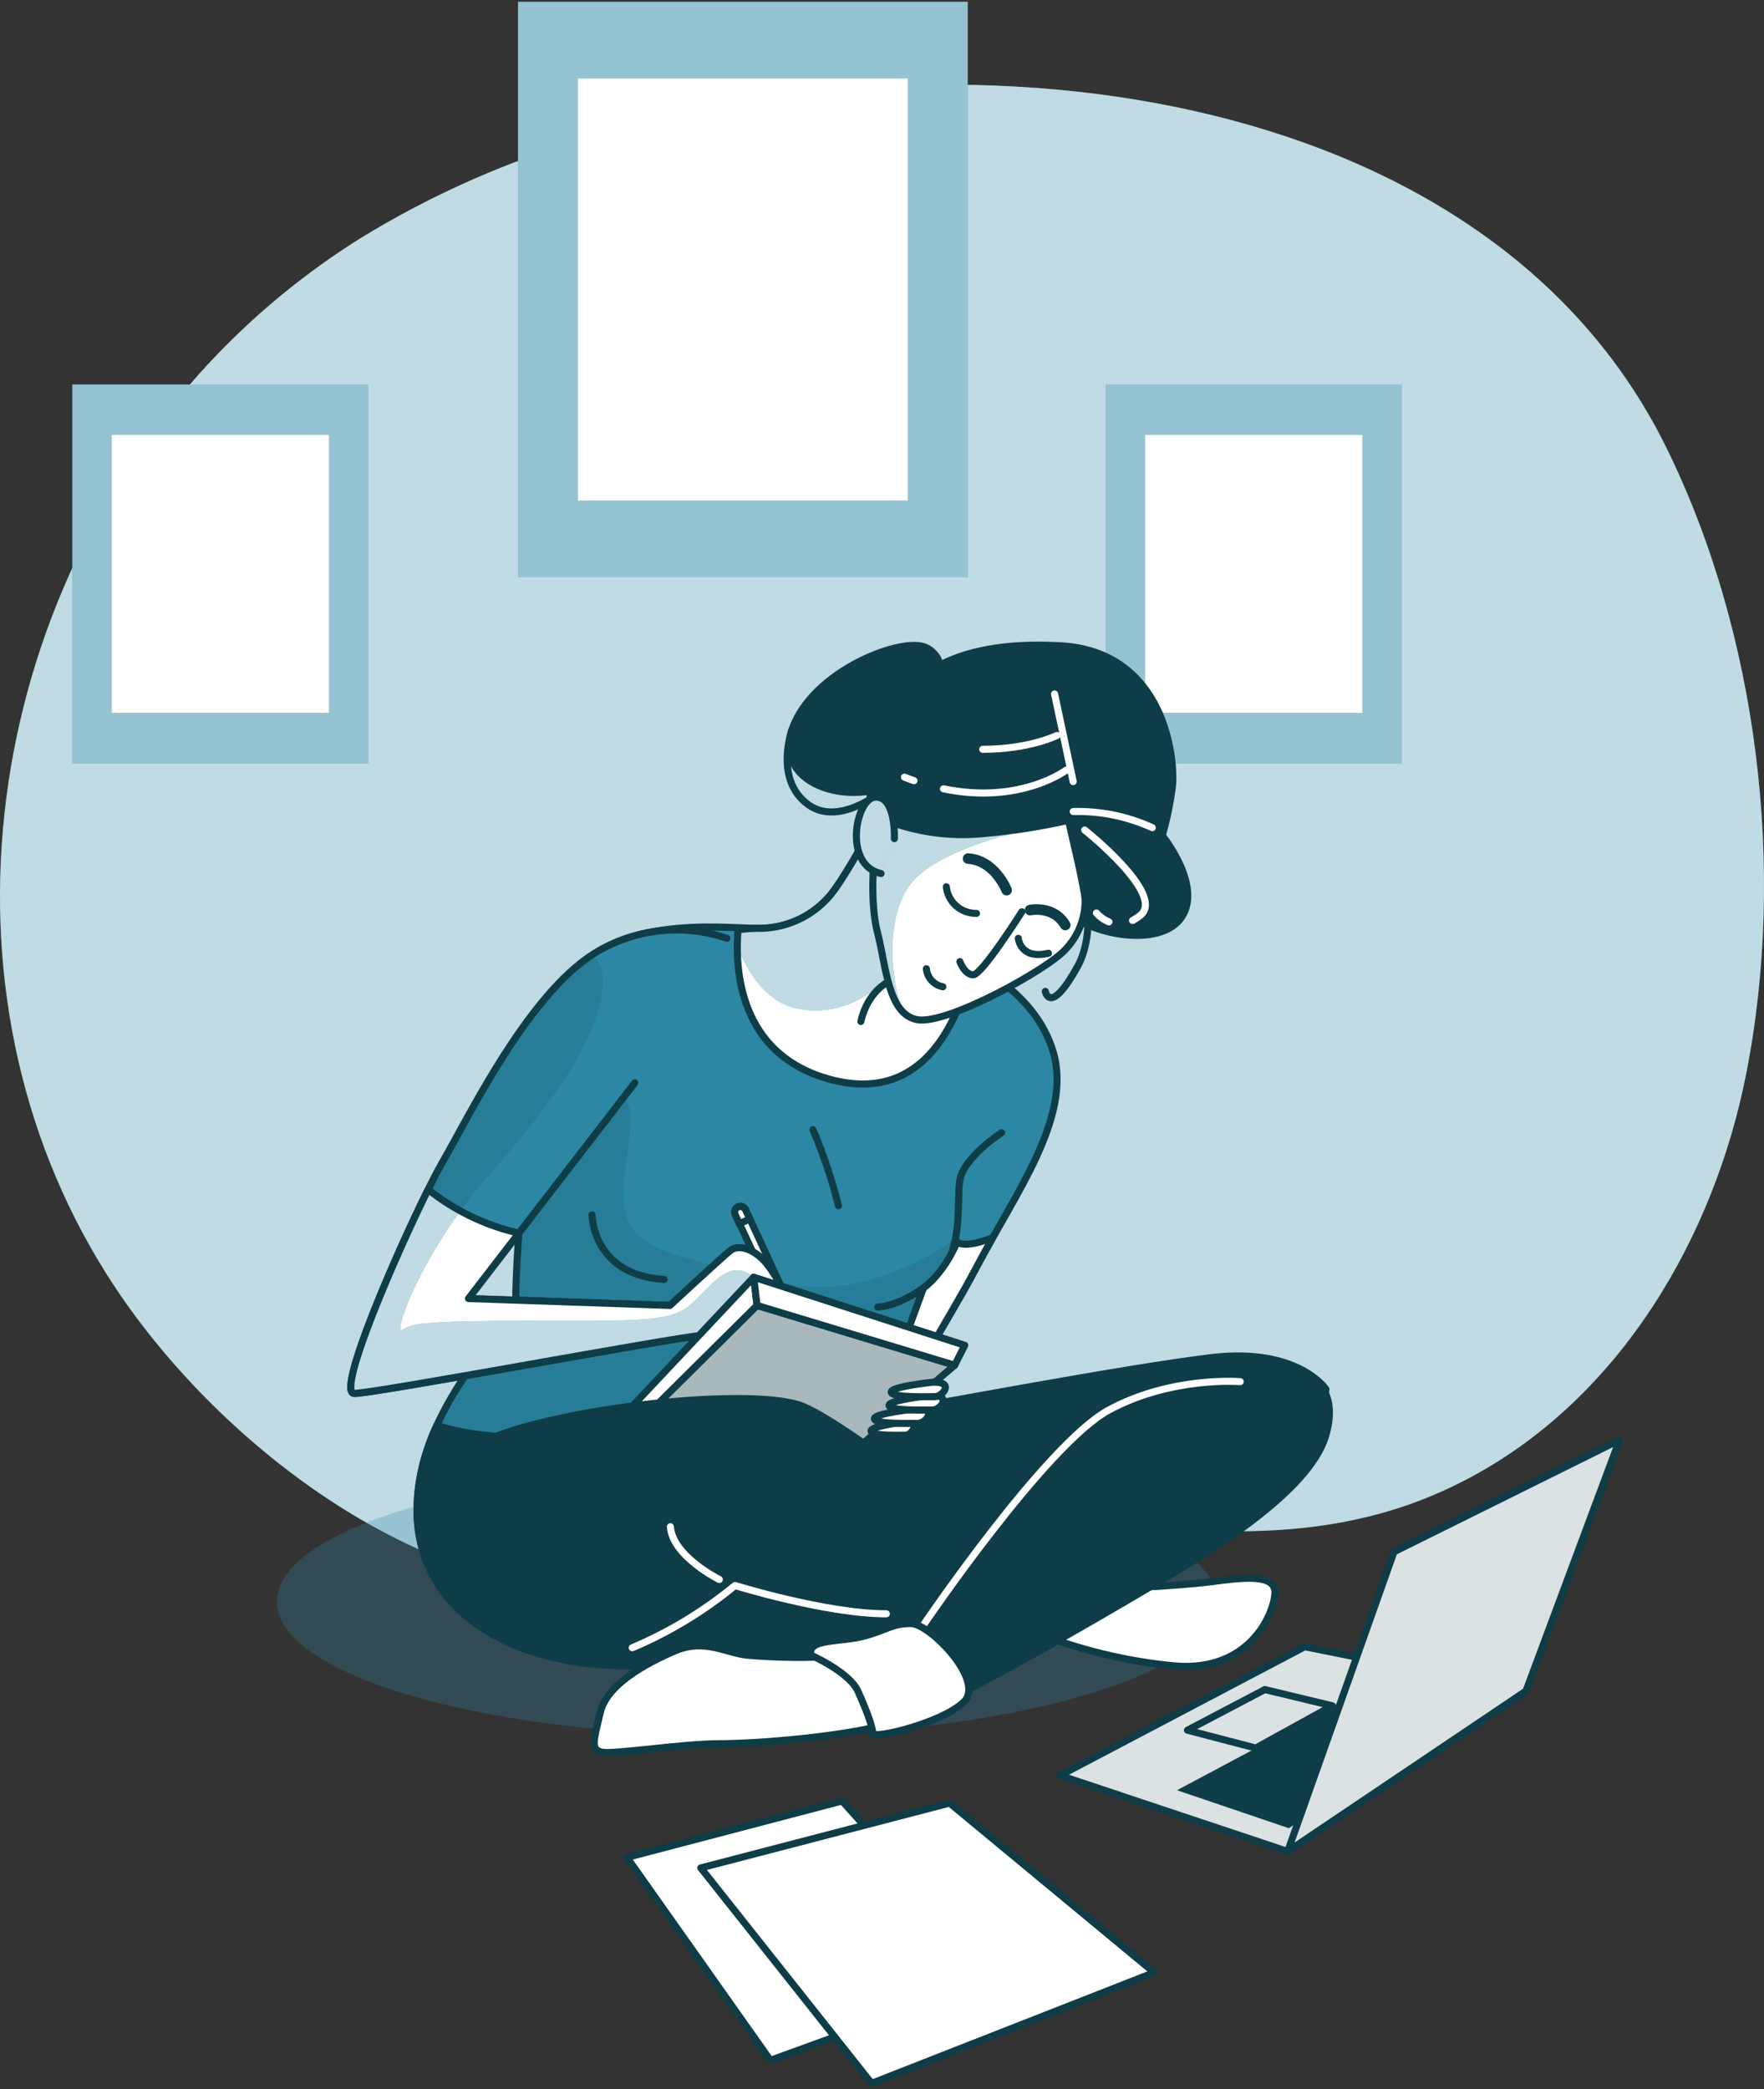 <svg width="250" height="296" viewBox="0 0 250 296" fill="none" xmlns="http://www.w3.org/2000/svg">
<rect x="0" y="0" width="250" height="296" fill="#333333" stroke="none"/>
<path d="M80.227 20.436C70.075 23.663 60.357 28.094 51.286 33.632C43.184 38.68 35.803 44.776 29.339 51.757C-3.13 86.89 -10.45 142.358 16.49 182.662C31.348 204.893 60.662 227.674 89.135 225.229C109.27 223.501 127.934 213.38 148.483 215.182C169.649 217.057 188.848 219.87 208.543 209.254C229.635 197.9 242.898 175.394 247.484 152.111C253.169 123.214 249.16 89.703 236.066 63.238C210.334 11.266 134.901 2.625 80.227 20.436Z" fill="#2C87A4"/>
<path opacity="0.7" d="M80.227 20.436C70.075 23.663 60.357 28.094 51.286 33.632C43.184 38.68 35.803 44.776 29.339 51.757C-3.13 86.89 -10.45 142.358 16.49 182.662C31.348 204.893 60.662 227.674 89.135 225.229C109.27 223.501 127.934 213.38 148.483 215.182C169.649 217.057 188.848 219.87 208.543 209.254C229.635 197.9 242.898 175.394 247.484 152.111C253.169 123.214 249.16 89.703 236.066 63.238C210.334 11.266 134.901 2.625 80.227 20.436Z" fill="white"/>
<path d="M182.492 262.339L150.227 251.573L184.903 233.336L216.262 239.61L182.492 262.339Z" fill="white"/>
<path opacity="0.15" d="M182.492 262.339L150.227 251.573L184.903 233.336L216.262 239.61L182.492 262.339Z" fill="#0E3C47"/>
<path d="M182.492 262.339L150.227 251.573L184.903 233.336L216.262 239.61L182.492 262.339Z" stroke="#0E3C47" stroke-linecap="round" stroke-linejoin="round"/>
<path d="M188.827 241.704L179.256 239.402L168.293 245.162L177.969 247.69L188.827 241.704Z" stroke="#0E3C47" stroke-linecap="round" stroke-linejoin="round"/>
<path d="M207.501 241.736L182.588 258.497L168.067 253.564L194.932 239.245L207.501 241.736Z" fill="#0E3C47" stroke="#0E3C47"/>
<path d="M197.565 219.882L182.492 262.339L216.262 239.61L229.531 204.029L197.565 219.882Z" fill="white"/>
<path opacity="0.15" d="M197.565 219.882L182.492 262.339L216.262 239.61L229.531 204.029L197.565 219.882Z" fill="#0E3C47"/>
<path d="M197.565 219.882L182.492 262.339L216.262 239.61L229.531 204.029L197.565 219.882Z" stroke="#0E3C47" stroke-linecap="round" stroke-linejoin="round"/>
<path d="M88.859 263.19L109.183 291.936L141.764 280.086L119.345 255.191L88.859 263.19Z" fill="white" stroke="#0E3C47" stroke-linecap="round" stroke-linejoin="round"/>
<path d="M134.587 255.488L163.576 279.492L123.527 295.201L99.32 264.674L134.587 255.488Z" fill="white" stroke="#0E3C47" stroke-linecap="round" stroke-linejoin="round"/>
<path d="M137.147 0.254H73.417V81.791H137.147V0.254Z" fill="#2C87A4"/>
<path opacity="0.5" d="M137.147 0.254H73.417V81.791H137.147V0.254Z" fill="white"/>
<path d="M128.644 11.126H81.912V70.92H128.644V11.126Z" fill="white"/>
<path d="M198.652 54.481H156.702V108.163H198.652V54.481Z" fill="#2C87A4"/>
<path opacity="0.5" d="M198.652 54.481H156.702V108.163H198.652V54.481Z" fill="white"/>
<path d="M193.062 61.638H162.293V101.006H193.062V61.638Z" fill="white"/>
<path d="M52.204 54.481H10.254V108.163H52.204V54.481Z" fill="#2C87A4"/>
<path opacity="0.5" d="M52.204 54.481H10.254V108.163H52.204V54.481Z" fill="white"/>
<path d="M46.621 61.638H15.852V101.006H46.621V61.638Z" fill="white"/>
<path opacity="0.28" d="M105.882 245.997C142.687 245.997 172.524 237.466 172.524 226.942C172.524 216.419 142.687 207.888 105.882 207.888C69.076 207.888 39.239 216.419 39.239 226.942C39.239 237.466 69.076 245.997 105.882 245.997Z" fill="#2C87A4"/>
<path d="M187.92 196.856C187.92 196.856 183.996 190.871 171.634 192.371C159.271 193.872 132.734 198.934 122.168 200.739C111.601 202.544 95.339 214.178 91.723 221.671C88.106 229.164 90.817 233.633 113.737 234.829C136.658 236.024 168.284 217.483 178.268 211.771C188.252 206.058 187.313 199.841 187.92 196.856Z" fill="#0E3C47" stroke="#0E3C47" stroke-linecap="round" stroke-linejoin="round"/>
<path d="M126.044 112.712C126.044 112.712 119.636 124.947 117.265 127.306C116.004 128.677 114.461 129.764 112.74 130.495C111.019 131.226 109.161 131.583 107.29 131.542C102.549 131.542 85.663 129.311 79.968 140.142C74.272 150.973 72.872 183.089 73.115 184.974C73.358 186.86 58.633 199.336 59.11 214.659C59.587 229.983 75.963 238.664 98.989 235.375C122.015 232.085 127.945 215.125 127.945 205.24C127.945 195.356 132.929 189.941 138.39 179.567C143.851 169.193 151.917 158.387 149.304 149.2C146.691 140.014 136.731 135.778 133.406 134.599C130.081 133.419 139.579 122.564 137.201 117.181C134.822 111.797 130.081 109.647 126.044 112.712Z" fill="#2C87A4"/>
<path opacity="0.13" d="M125.275 180.722C115.17 184.437 106.82 180.971 95.712 177.754C84.604 174.536 89.345 166.618 89.345 158.458C89.345 150.299 79.636 161.427 79.636 161.427L74.207 167.091C73.533 173.029 73.174 178.999 73.131 184.974C73.341 186.659 61.602 196.808 59.458 209.845C64.912 210.475 70.399 210.778 75.89 210.752C98.722 210.752 125.995 199.127 128.657 193.679C131.157 188.552 135.243 176.029 135.72 174.528C135.461 175.154 133.981 177.521 125.275 180.722Z" fill="#0E3C47"/>
<path d="M126.044 112.712C126.044 112.712 119.636 124.947 117.265 127.306C116.004 128.677 114.461 129.764 112.74 130.495C111.019 131.226 109.161 131.583 107.29 131.542C102.549 131.542 85.663 129.311 79.968 140.142C74.272 150.973 72.872 183.089 73.115 184.974C73.358 186.86 58.633 199.336 59.11 214.659C59.587 229.983 75.963 238.664 98.989 235.375C122.015 232.085 127.945 215.125 127.945 205.24C127.945 195.356 132.929 189.941 138.39 179.567C143.851 169.193 151.917 158.387 149.304 149.2C146.691 140.014 136.731 135.778 133.406 134.599C130.081 133.419 139.579 122.564 137.201 117.181C134.822 111.797 130.081 109.647 126.044 112.712Z" stroke="#0E3C47" stroke-linecap="round" stroke-linejoin="round"/>
<path d="M141.949 160.496C141.949 160.496 136.488 164.026 136.011 167.316C135.534 170.605 136.723 177.673 132.216 181.444C127.71 185.215 124.385 185.207 124.385 185.207" stroke="#0E3C47" stroke-linecap="round" stroke-linejoin="round"/>
<path d="M83.916 172.154C83.916 172.154 83.916 180.642 94.126 181.292" stroke="#0E3C47" stroke-linecap="round" stroke-linejoin="round"/>
<path d="M115.21 160.063C116.703 163.559 117.912 167.167 118.826 170.854" stroke="#0E3C47" stroke-linecap="round" stroke-linejoin="round"/>
<path d="M128.293 200.956C129.498 193.559 133.77 188.328 138.39 179.559C139.118 178.171 139.903 176.775 140.695 175.371C136.375 177.047 135.663 175.956 135.663 175.956C133.616 180.69 130.882 182.495 130.882 182.495L123.446 202.785L128.293 200.956Z" fill="white" stroke="#0E3C47" stroke-linecap="round" stroke-linejoin="round"/>
<path d="M61.917 201.959C60.015 205.915 59.054 210.252 59.11 214.635C59.579 229.935 75.962 238.64 98.988 235.35C122.014 232.061 127.945 215.1 127.945 205.216C127.93 202.179 128.459 199.164 129.506 196.311C86.189 205.914 68.77 204.317 61.917 201.959Z" fill="#0E3C47" stroke="#0E3C47" stroke-linecap="round" stroke-linejoin="round"/>
<path d="M111.594 184.22L105.663 171.384C105.619 171.288 105.555 171.202 105.477 171.13C105.399 171.058 105.307 171.003 105.207 170.966C105.006 170.892 104.783 170.901 104.587 170.991C104.392 171.08 104.241 171.243 104.166 171.443C104.092 171.643 104.101 171.864 104.191 172.058L110.129 184.846L111.594 184.22Z" fill="white" stroke="#0E3C47" stroke-linecap="round" stroke-linejoin="round"/>
<path d="M110.129 184.886L111.561 186.057L111.593 184.22L110.129 184.886Z" stroke="#0E3C47" stroke-linecap="round" stroke-linejoin="round"/>
<path d="M104.587 171.031C104.49 171.075 104.403 171.137 104.331 171.215C104.258 171.292 104.202 171.383 104.165 171.483C104.128 171.582 104.112 171.687 104.116 171.793C104.12 171.898 104.146 172.002 104.19 172.098L104.789 173.389L106.262 172.723L105.663 171.424C105.619 171.328 105.555 171.241 105.477 171.17C105.399 171.098 105.307 171.042 105.207 171.006C105.107 170.969 105.001 170.952 104.895 170.957C104.788 170.961 104.684 170.986 104.587 171.031Z" fill="white" stroke="#0E3C47" stroke-linecap="round" stroke-linejoin="round"/>
<path d="M103.018 132.953C99.93 131.898 96.644 131.541 93.399 131.907C90.154 132.274 87.033 133.355 84.264 135.072C74.773 140.952 66.335 158.434 62.775 164.556C59.215 170.677 47.403 196.856 50.113 197.45C51.521 197.763 95.898 189.427 99.701 189.21C103.503 188.994 108.713 186.619 108.713 186.619C108.713 186.619 111.092 189.21 112.281 188.031C113.471 186.852 110.137 180.738 108.479 178.853C106.82 176.967 104.684 176.261 103.495 177.208C102.306 178.155 94.951 184.974 94.951 184.974L66.391 183.995L89.968 153.428" fill="#2C87A4"/>
<path opacity="0.13" d="M106.796 180.971C103.171 177.962 100.582 182.664 97.653 185.039C94.725 187.413 89.676 187.149 74.255 187.149C58.835 187.149 58.293 187.678 56.966 188.464C55.639 189.251 59.628 177.393 69.466 166.313C79.304 155.233 85.421 146.015 85.421 138.891C85.421 136.596 84.611 135.682 83.535 135.537C74.328 141.827 66.221 158.595 62.751 164.556C59.191 170.678 47.378 196.856 50.089 197.45C51.496 197.763 95.874 189.427 99.676 189.21C103.479 188.994 108.689 186.619 108.689 186.619C109.029 186.974 109.397 187.301 109.789 187.598C110.17 185.295 109.118 182.888 106.796 180.971Z" fill="#0E3C47"/>
<path d="M103.018 132.953C99.93 131.898 96.644 131.541 93.399 131.907C90.154 132.274 87.033 133.355 84.264 135.072C74.773 140.952 66.335 158.434 62.775 164.556C59.215 170.677 47.403 196.856 50.113 197.45C51.521 197.763 95.898 189.427 99.701 189.21C103.503 188.994 108.713 186.619 108.713 186.619C108.713 186.619 111.092 189.21 112.281 188.031C113.471 186.852 110.137 180.738 108.479 178.853C106.82 176.967 104.684 176.261 103.495 177.208C102.306 178.155 94.951 184.974 94.951 184.974L66.391 183.995L89.968 153.428" stroke="#0E3C47" stroke-linecap="round" stroke-linejoin="round"/>
<path d="M108.714 186.619C108.714 186.619 111.092 189.211 112.282 188.031C113.471 186.852 110.138 180.738 108.479 178.853C106.821 176.968 104.685 176.262 103.495 177.208C102.306 178.155 94.952 184.974 94.952 184.974L66.392 183.996L73.536 174.729C68.833 173.66 64.437 171.544 60.68 168.543C55.979 177.994 47.808 196.945 50.114 197.426C51.521 197.739 95.898 189.403 99.701 189.186C103.503 188.97 108.714 186.619 108.714 186.619Z" fill="white"/>
<path d="M106.796 180.971C103.172 177.962 100.583 182.663 97.654 185.038C94.725 187.413 89.676 187.148 74.256 187.148C58.835 187.148 58.293 187.678 56.966 188.464C55.85 189.13 58.495 180.834 65.235 171.616C63.617 170.745 62.084 169.727 60.655 168.575C55.955 178.026 47.783 196.976 50.089 197.458C51.497 197.771 95.874 189.435 99.676 189.218C103.479 189.002 108.689 186.627 108.689 186.627C109.029 186.982 109.397 187.309 109.79 187.606C110.17 185.295 109.118 182.888 106.796 180.971Z" fill="#2C87A4"/>
<path opacity="0.7" d="M106.796 180.971C103.172 177.962 100.583 182.663 97.654 185.038C94.725 187.413 89.676 187.148 74.256 187.148C58.835 187.148 58.293 187.678 56.966 188.464C55.85 189.13 58.495 180.834 65.235 171.616C63.617 170.745 62.084 169.727 60.655 168.575C55.955 178.026 47.783 196.976 50.089 197.458C51.497 197.771 95.874 189.435 99.676 189.218C103.479 189.002 108.689 186.627 108.689 186.627C109.029 186.982 109.397 187.309 109.79 187.606C110.17 185.295 109.118 182.888 106.796 180.971Z" fill="white"/>
<path d="M108.714 186.619C108.714 186.619 111.092 189.211 112.282 188.031C113.471 186.852 110.138 180.738 108.479 178.853C106.821 176.968 104.685 176.262 103.495 177.208C102.306 178.155 94.952 184.974 94.952 184.974L66.392 183.996L73.536 174.729C68.833 173.66 64.437 171.544 60.68 168.543C55.979 177.994 47.808 196.945 50.114 197.426C51.521 197.739 95.898 189.403 99.701 189.186C103.503 188.97 108.714 186.619 108.714 186.619Z" stroke="#0E3C47" stroke-linecap="round" stroke-linejoin="round"/>
<path d="M107.29 184.974L88.066 204.037L118.447 207.807L135.299 193.446L107.29 184.974Z" fill="white"/>
<path opacity="0.36" d="M107.29 184.974L88.066 204.037L118.447 207.807L135.299 193.446L107.29 184.974Z" fill="#0E3C47"/>
<path d="M107.29 184.974L88.066 204.037L118.447 207.807L135.299 193.446L107.29 184.974Z" stroke="#0E3C47" stroke-linecap="round" stroke-linejoin="round"/>
<path d="M106.82 180.971L107.289 184.974L88.066 204.037L87.119 201.919L106.82 180.971Z" fill="white" stroke="#0E3C47" stroke-linecap="round" stroke-linejoin="round"/>
<path d="M107.29 184.974L135.299 193.446L136.731 190.622L106.82 180.971L107.29 184.974Z" fill="white" stroke="#0E3C47" stroke-linecap="round" stroke-linejoin="round"/>
<path d="M128.106 201.501C128.106 201.501 123.316 202.071 123.446 202.785C123.575 203.499 127.491 203.355 128.357 203.355C129.223 203.355 130.622 201.341 128.106 201.501Z" fill="white" stroke="#0E3C47" stroke-linecap="round" stroke-linejoin="round"/>
<path d="M129.798 199.632C129.798 199.632 123.762 200.266 123.916 201.052C124.07 201.839 129.005 201.678 130.113 201.678C131.222 201.678 132.969 199.472 129.798 199.632Z" fill="white" stroke="#0E3C47" stroke-linecap="round" stroke-linejoin="round"/>
<path d="M131.877 197.739C131.877 197.739 125.841 198.372 125.995 199.159C126.149 199.945 131.084 199.792 132.192 199.792C133.301 199.792 135.04 197.586 131.877 197.739Z" fill="white" stroke="#0E3C47" stroke-linecap="round" stroke-linejoin="round"/>
<path d="M132.176 195.854C132.176 195.854 126.14 196.479 126.302 197.274C126.464 198.068 131.383 197.899 132.491 197.899C133.6 197.899 135.355 195.725 132.176 195.854Z" fill="white" stroke="#0E3C47" stroke-linecap="round" stroke-linejoin="round"/>
<path d="M60.404 217.788C60.404 217.788 57.694 211.209 66.141 205.529C74.587 199.849 106.197 196.255 113.738 199.247C121.278 202.24 149.927 225.562 149.927 225.562L146.302 229.149C146.302 229.149 124.288 229.742 114.943 227.352C105.599 224.961 101.942 223.805 101.942 223.805C101.942 223.805 94.102 234.869 83.244 235.166" fill="#0E3C47"/>
<path d="M60.404 217.788C60.404 217.788 57.694 211.209 66.141 205.529C74.587 199.849 106.197 196.255 113.738 199.247C121.278 202.24 149.927 225.562 149.927 225.562L146.302 229.149C146.302 229.149 124.288 229.742 114.943 227.352C105.599 224.961 101.942 223.805 101.942 223.805C101.942 223.805 94.102 234.869 83.244 235.166" stroke="#0E3C47" stroke-linecap="round" stroke-linejoin="round"/>
<path d="M146.61 231.242C152.972 233.794 159.673 235.415 166.505 236.056C177.363 236.955 180.68 228.282 180.68 225.626C180.68 222.971 176.157 223.532 171.634 224.126C167.112 224.72 155.955 225.321 153.236 225.025C150.518 224.728 143.293 225.859 146.61 231.242Z" fill="white" stroke="#0E3C47" stroke-linecap="round" stroke-linejoin="round"/>
<path d="M172.839 195.958C172.839 195.958 159.894 195.653 152.936 202.537C145.978 209.42 130.622 228.547 127.006 232.141C123.389 235.735 108.915 234.829 105.898 234.548C102.88 234.267 99.862 232.141 95.647 233.946C91.432 235.751 85.995 238.76 85.088 242.619C84.182 246.478 83.584 248.002 85.388 248.299C87.192 248.596 96.852 247.072 101.941 247.072C107.03 247.072 119.433 246.173 126.674 244.087C133.915 242.001 154.716 229.726 162.856 224.945C170.995 220.163 185.509 211.49 187.888 203.419C190.267 195.348 183.964 193.551 180.347 194.145" fill="#0E3C47"/>
<path d="M172.839 195.958C172.839 195.958 159.894 195.653 152.936 202.537C145.978 209.42 130.622 228.547 127.006 232.141C123.389 235.735 108.915 234.829 105.898 234.548C102.88 234.267 99.862 232.141 95.647 233.946C91.432 235.751 85.995 238.76 85.088 242.619C84.182 246.478 83.584 248.002 85.388 248.299C87.192 248.596 96.852 247.072 101.941 247.072C107.03 247.072 119.433 246.173 126.674 244.087C133.915 242.001 154.716 229.726 162.856 224.945C170.995 220.163 185.509 211.49 187.888 203.419C190.267 195.348 183.964 193.551 180.347 194.145" stroke="#0E3C47" stroke-linecap="round" stroke-linejoin="round"/>
<path d="M130.865 230.272C130.865 230.272 148.26 204.599 157.16 199.785C166.059 194.971 175.768 195.773 175.768 195.773" stroke="white" stroke-linecap="round" stroke-linejoin="round"/>
<path d="M124.166 233.649C118.6 235.422 108.373 234.772 105.898 234.532C102.88 234.235 99.862 232.125 95.647 233.93C91.432 235.735 85.995 238.744 85.088 242.603C84.182 246.462 83.584 247.986 85.388 248.283C87.192 248.58 96.852 247.072 101.941 247.072C107.03 247.072 119.433 246.173 126.674 244.087C128.721 243.429 130.716 242.624 132.645 241.68C130.574 237.933 126.796 235.206 124.166 233.649Z" fill="white" stroke="#0E3C47" stroke-linecap="round" stroke-linejoin="round"/>
<path d="M114.943 234.532C114.943 234.532 120.372 236.939 121.577 239.61C122.783 242.282 123.689 244.697 123.689 245.595C123.689 246.494 133.64 244.103 136.634 241.11C139.627 238.118 131.779 230.047 129.093 230.047C126.407 230.047 125.776 230.945 122.459 231.836C119.142 232.727 114.336 232.141 114.943 234.532Z" fill="white" stroke="#0E3C47" stroke-linecap="round" stroke-linejoin="round"/>
<path d="M101.941 223.805C101.941 223.805 95.307 220.516 95.008 216.328" stroke="white" stroke-linecap="round" stroke-linejoin="round"/>
<path d="M89.603 233.481C94.865 231.258 99.771 228.285 104.167 224.656C104.167 224.656 117.112 228.667 125.607 228.667" stroke="white" stroke-linecap="round" stroke-linejoin="round"/>
<path d="M137.823 136.548C136.398 135.797 134.922 135.146 133.406 134.599C130.081 133.427 139.579 122.564 137.2 117.181C134.822 111.797 130.081 109.647 126.044 112.712C126.044 112.712 119.636 124.947 117.265 127.306C116.004 128.677 114.461 129.764 112.74 130.495C111.019 131.226 109.161 131.583 107.289 131.542C106.391 131.553 105.494 131.62 104.603 131.742C104.15 136.957 104.514 149.449 117.734 152.963C130.186 156.268 135.51 146.079 137.823 136.548Z" fill="white"/>
<path d="M126.043 112.712C126.043 112.712 119.636 124.947 117.265 127.306C116.003 128.677 114.46 129.764 112.74 130.495C111.019 131.225 109.161 131.582 107.289 131.542C106.391 131.552 105.493 131.619 104.603 131.742C104.547 132.4 104.506 133.178 104.498 134.045C105.825 137.455 108.382 141.899 112.839 142.87C120.283 144.475 125.598 139.18 126.666 137.334C127.621 135.665 131.844 118.713 130.712 111.372C129.883 111.275 129.043 111.343 128.241 111.573C127.439 111.803 126.692 112.191 126.043 112.712Z" fill="#2C87A4"/>
<path opacity="0.7" d="M126.043 112.712C126.043 112.712 119.636 124.947 117.265 127.306C116.003 128.677 114.46 129.764 112.74 130.495C111.019 131.225 109.161 131.582 107.289 131.542C106.391 131.552 105.493 131.619 104.603 131.742C104.547 132.4 104.506 133.178 104.498 134.045C105.825 137.455 108.382 141.899 112.839 142.87C120.283 144.475 125.598 139.18 126.666 137.334C127.621 135.665 131.844 118.713 130.712 111.372C129.883 111.275 129.043 111.343 128.241 111.573C127.439 111.803 126.692 112.191 126.043 112.712Z" fill="white"/>
<path d="M137.823 136.548C136.398 135.797 134.922 135.146 133.406 134.599C130.081 133.427 139.579 122.564 137.2 117.181C134.822 111.797 130.081 109.647 126.044 112.712C126.044 112.712 119.636 124.947 117.265 127.306C116.004 128.677 114.461 129.764 112.74 130.495C111.019 131.226 109.161 131.583 107.289 131.542C106.391 131.553 105.494 131.62 104.603 131.742C104.15 136.957 104.514 149.449 117.734 152.963C130.186 156.268 135.51 146.079 137.823 136.548Z" stroke="#0E3C47" stroke-linecap="round" stroke-linejoin="round"/>
<path d="M125.889 139.124C125.889 139.124 122.961 140.487 122.006 144.74" stroke="#0E3C47" stroke-linecap="round" stroke-linejoin="round"/>
<path d="M133.163 98.118C133.163 98.118 134.587 93.409 131.27 91.764C127.952 90.12 115.129 95.054 112.281 103.293C109.433 111.533 121.537 114.83 128.179 110.121C134.821 105.411 133.64 99.057 133.64 99.057L133.163 98.118Z" fill="#0E3C47" stroke="#0E3C47" stroke-linecap="round" stroke-linejoin="round"/>
<path d="M112.281 103.293C112.281 103.293 109.603 110.417 114.546 114.012C119.49 117.606 126.731 110.746 126.731 110.746" stroke="#0E3C47" stroke-linecap="round" stroke-linejoin="round"/>
<path d="M126.287 120.711C126.287 120.711 120.825 114.83 124.596 104.264C128.366 93.698 138.35 90.857 150.259 91.499C165.227 92.302 166.61 107.794 166.141 111.557C165.845 113.865 165.369 116.148 164.717 118.384C164.717 118.384 170.647 125.677 167.322 130.154C163.997 134.63 152.371 132.504 147.856 126.383C143.342 120.261 129.822 122.147 129.11 122.62C128.398 123.094 126.287 120.711 126.287 120.711Z" fill="#0E3C47" stroke="#0E3C47" stroke-linecap="round" stroke-linejoin="round"/>
<path d="M157.161 130.627C156.481 130.346 155.875 129.915 155.389 129.368" stroke="white" stroke-linecap="round" stroke-linejoin="round"/>
<path d="M153.722 117.606C153.722 117.606 165.243 126.752 161.626 129.688C161.28 129.971 160.906 130.218 160.51 130.427" stroke="white" stroke-linecap="round" stroke-linejoin="round"/>
<path d="M152.104 114.99C155.963 114.89 159.795 115.673 163.301 117.277" stroke="white" stroke-linecap="round" stroke-linejoin="round"/>
<path d="M152.096 110.746L149.458 98.335" stroke="white" stroke-linecap="round" stroke-linejoin="round"/>
<path d="M129.531 110.618C129.086 110.466 128.641 110.297 128.18 110.121" stroke="white" stroke-linecap="round" stroke-linejoin="round"/>
<path d="M151.109 109.118C151.109 109.118 144.636 114.028 133.714 111.773" stroke="white" stroke-linecap="round" stroke-linejoin="round"/>
<path d="M149.789 104.216C149.789 104.216 145.841 106.173 139.271 106.173" stroke="white" stroke-linecap="round" stroke-linejoin="round"/>
<path d="M123.908 121.184C123.908 121.184 123.196 127.771 124.385 132.247C125.574 136.724 125.809 143.784 130.048 144.49C134.288 145.196 148.325 137.422 150.938 134.598C152.777 132.702 153.799 130.169 153.786 127.538C153.786 126.126 151.416 116.242 151.416 116.242C147.418 117.14 143.363 117.77 139.28 118.127C134.86 118.55 130.401 117.985 126.23 116.474C126.23 116.474 122.977 118.592 123.908 121.184Z" fill="white"/>
<path d="M126.286 116.475C126.286 116.475 122.961 118.593 123.908 121.184C123.908 121.184 123.196 127.771 124.385 132.248C125.356 135.898 125.688 141.273 128.107 143.48C126.108 139.139 125.081 128.613 130.121 124.088C135.704 119.082 149.539 116.707 149.539 116.707V116.627C147.492 117.036 143.932 117.654 139.361 118.095C134.935 118.532 130.467 117.978 126.286 116.475Z" fill="#2C87A4"/>
<path opacity="0.7" d="M126.286 116.475C126.286 116.475 122.961 118.593 123.908 121.184C123.908 121.184 123.196 127.771 124.385 132.248C125.356 135.898 125.688 141.273 128.107 143.48C126.108 139.139 125.081 128.613 130.121 124.088C135.704 119.082 149.539 116.707 149.539 116.707V116.627C147.492 117.036 143.932 117.654 139.361 118.095C134.935 118.532 130.467 117.978 126.286 116.475Z" fill="white"/>
<path d="M123.908 121.184C123.908 121.184 123.196 127.771 124.385 132.247C125.574 136.724 125.809 143.784 130.048 144.49C134.288 145.196 148.325 137.422 150.938 134.598C152.777 132.702 153.799 130.169 153.786 127.538C153.786 126.126 151.416 116.242 151.416 116.242C147.418 117.14 143.363 117.77 139.28 118.127C134.86 118.55 130.401 117.985 126.23 116.474C126.23 116.474 122.977 118.592 123.908 121.184Z" stroke="#0E3C47" stroke-linecap="round" stroke-linejoin="round"/>
<path d="M126.755 118.833C126.755 118.833 126.998 112.944 124.142 112.944C121.286 112.944 119.401 122.572 124.862 123.775" fill="white"/>
<path d="M126.755 118.833C126.755 118.833 126.998 112.944 124.142 112.944C121.286 112.944 119.401 122.572 124.862 123.775" fill="#2C87A4"/>
<path opacity="0.7" d="M126.755 118.833C126.755 118.833 126.998 112.944 124.142 112.944C121.286 112.944 119.401 122.572 124.862 123.775" fill="white"/>
<path d="M126.755 118.833C126.755 118.833 126.998 112.944 124.142 112.944C121.286 112.944 119.401 122.572 124.862 123.775" stroke="#0E3C47" stroke-linecap="round" stroke-linejoin="round"/>
<path d="M144.822 129.191C144.822 129.191 139.158 138.128 137.936 138.128C136.715 138.128 136.035 136.251 136.035 136.251" stroke="#0E3C47" stroke-linecap="round" stroke-linejoin="round"/>
<path d="M134.118 125.653C134.225 126.697 134.724 127.664 135.514 128.362C136.305 129.06 137.331 129.439 138.39 129.424" stroke="#0E3C47" stroke-linecap="round" stroke-linejoin="round"/>
<path d="M144.32 132.954C144.32 132.954 144.563 136.01 148.592 135.072" stroke="#0E3C47" stroke-linecap="round" stroke-linejoin="round"/>
<path d="M142.661 126.126C142.661 126.126 141.003 121.89 137.2 121.657" stroke="#0E3C47" stroke-width="1.5" stroke-linecap="round" stroke-linejoin="round"/>
<path d="M150.97 131.068C149.303 128.244 145.986 128.95 145.986 128.95" stroke="#0E3C47" stroke-width="1.5" stroke-linecap="round" stroke-linejoin="round"/>
<path d="M131.286 137.262C131.345 137.883 131.606 138.468 132.029 138.929C132.452 139.391 133.015 139.704 133.632 139.821" stroke="#0E3C47" stroke-linecap="round" stroke-linejoin="round"/>
<path d="M148.146 140.471C148.146 140.471 148.802 144.057 152.75 136.877C156.698 129.696 151.447 116.242 151.447 116.242" stroke="#0E3C47" stroke-linecap="round" stroke-linejoin="round"/>
<path opacity="0.13" d="M135.703 174.56C135.724 174.514 135.74 174.466 135.752 174.416L135.703 174.56Z" fill="#0E3C47"/>
</svg>
